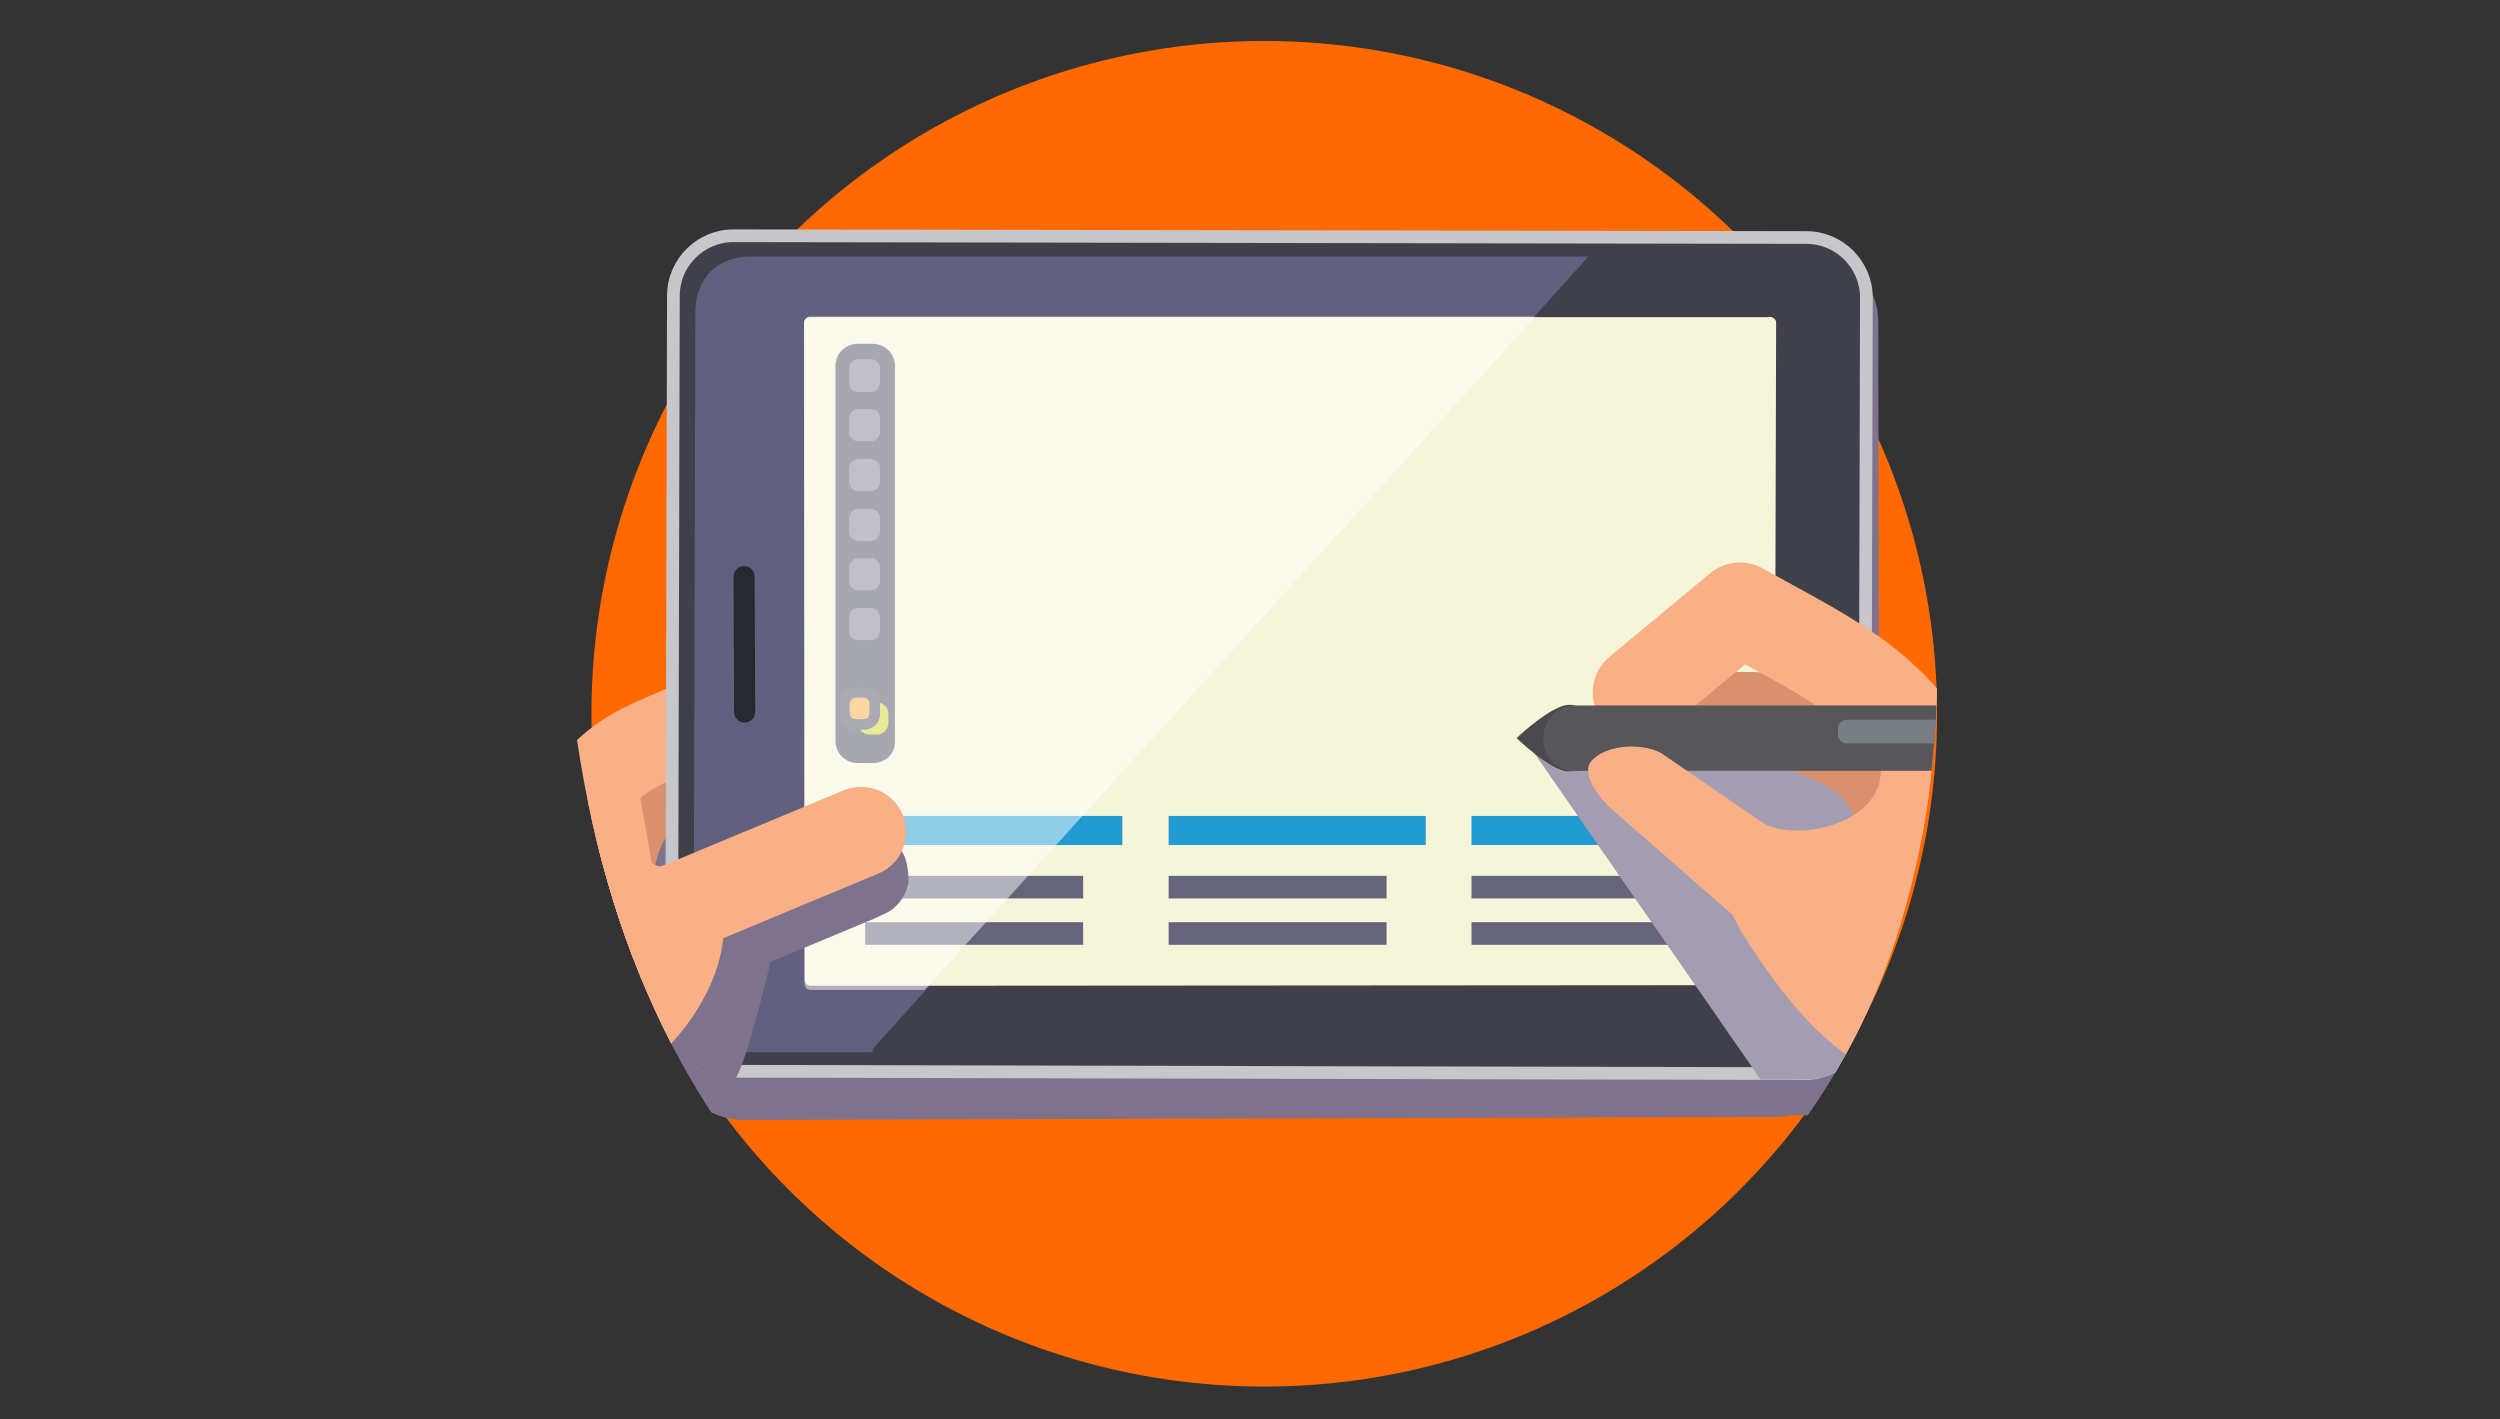 <?xml version="1.0" encoding="utf-8"?>
<!-- Generator: Adobe Illustrator 22.1.0, SVG Export Plug-In . SVG Version: 6.00 Build 0)  -->
<svg version="1.1" id="Layer_1" xmlns="http://www.w3.org/2000/svg" xmlns:xlink="http://www.w3.org/1999/xlink" x="0px" y="0px"
	 viewBox="0 0 421 239" style="enable-background:new 0 0 421 239;" xml:space="preserve">
<rect x="0" y="0" width="421" height="239" fill="#333333" stroke="none"/>
<style type="text/css">
	.st0{fill:#FF6900;}
	.st1{clip-path:url(#SVGID_2_);}
	.st2{fill:#F6F6F9;}
	.st3{fill:#7E728D;}
	.st4{fill:none;stroke:#D9906D;stroke-width:14.382;stroke-linecap:round;stroke-linejoin:round;stroke-miterlimit:10;}
	.st5{fill:none;stroke:#F9B086;stroke-width:14.382;stroke-linecap:round;stroke-linejoin:round;stroke-miterlimit:10;}
	.st6{fill:#F9B086;}
	.st7{fill:#D9906D;}
	.st8{fill:#C7D0DF;}
	.st9{fill:#FFFFFF;}
	.st10{fill:#0B414F;}
	.st11{fill:#166884;}
	.st12{fill:none;stroke:#F9B086;stroke-width:15.181;stroke-linecap:round;stroke-linejoin:round;stroke-miterlimit:10;}
	.st13{fill:#3F4049;}
	.st14{fill:none;stroke:#C7C6CA;stroke-width:2.14;stroke-miterlimit:10;}
	.st15{fill:#61607F;}
	.st16{fill:#F5F5DA;}
	.st17{fill:#219BD2;}
	.st18{fill:#65647A;}
	.st19{fill:#4E515E;}
	.st20{opacity:0.52;}
	.st21{fill:#B5AABF;}
	.st22{fill:#CCD733;}
	.st23{fill:#FAAC47;stroke:#545766;stroke-width:1.788;stroke-miterlimit:10;}
	.st24{opacity:0.5;}
	.st25{opacity:0.47;fill:#61607F;enable-background:new    ;}
	.st26{fill:none;stroke:#282830;stroke-width:3.555;stroke-linecap:round;stroke-miterlimit:10;}
	.st27{fill:#A49CB0;}
	.st28{fill:none;stroke:#D9906D;stroke-width:15.566;stroke-linecap:round;stroke-linejoin:round;stroke-miterlimit:10;}
	.st29{fill:none;stroke:#F9B086;stroke-width:15.566;stroke-linecap:round;stroke-linejoin:round;stroke-miterlimit:10;}
	.st30{fill:#56565B;}
	.st31{fill:#777F85;}
	.st32{fill:#4A4A4C;}
	.st33{fill:#B5B7BE;}
	.st34{opacity:0.5;fill:#CF7F5C;enable-background:new    ;}
</style>
<g>
	<circle class="st0" cx="212.9" cy="120.2" r="113.3"/>
	<g>
		<g>
			<defs>
				<path id="SVGID_1_" d="M326.2,106.6c-2.4-85.8-36.2-154.3-114.1-154.3S94.9,15.3,94.9,93.1S134.4,237,212.1,233.9
					C281.1,231.3,328.3,184.4,326.2,106.6z"/>
			</defs>
			<clipPath id="SVGID_2_">
				<use xlink:href="#SVGID_1_"  style="overflow:visible;"/>
			</clipPath>
			<g class="st1">
				<g>
					<g>
						<path class="st2" d="M117.8,277.5c1.2,0,1.2-1.8,0-1.8C116.6,275.7,116.6,277.5,117.8,277.5L117.8,277.5z"/>
					</g>
				</g>
				<path class="st3" d="M373.1,178.9v75.7h-9.9c-2-5.3-4.3-11.7-6.8-18.5c0-0.1-0.1-0.2-0.1-0.2c-1-2.8-2.1-5.7-3.2-8.7
					c-3.2-8.7-6.6-18-9.9-27.1c-1-2.9-2.1-5.7-3.1-8.5c-1.1-3-2.2-5.9-3.2-8.8c-0.4-0.9-0.7-1.9-1-2.7c-5.5-15-10.2-27.9-12.7-34.8
					H321h-1.3h-2h-2.6H312h-5.4h-0.3h-3.7H299h-9.2h-6.2c-0.2,0-0.4,0-0.7,0c-0.2,0-0.4,0-0.6,0c-0.2,0-0.4,0-0.6,0h-0.1l0,0
					c-1.5-0.1-3.7-1.5-5.4-2.9c-1.8-1.3-3.1-2.7-3.1-2.7l0.1-0.1c0.1-0.1,0.5-0.5,1-0.9c0.4-0.4,0.8-0.7,1.4-1.2
					c2-1.6,4.6-3.4,6.3-3.4c0.2,0,0.4,0,0.6,0c0.2,0,0.3,0,0.5,0l0,0h0.1l0,0l0,0h7.3h8.7h15.2h1h4.1h1.5h2.8l0.2-0.5l1.8-3.8
					l0.4-0.8l1.8-3.8l1.8-3.9V121c0.1-0.8,1.6-0.7,3.8,0c0.3,0.1,0.7,0.2,1,0.4c0.5,0.2,0.9,0.4,1.4,0.6c0.4,0.2,0.7,0.4,1.1,0.6
					c0.2,0.1,0.4,0.2,0.6,0.3c0.1,0,0.2,0.1,0.3,0.1c0.5,0.2,0.9,0.5,1.4,0.7c0.9,0.5,1.9,1,2.8,1.6l0,0c0.8,0.6,1.7,1,2.4,1.7
					c0.9,0.7,1.9,1.4,2.6,2.2c1.8,1.6,3.2,3.3,4,5.1h5c0.2,0,0.4,0,0.7,0h3.1h2.4c2.9,0,5.2,2.5,5.2,5.6c0,3.1-2.3,5.5-5.3,5.5h-2.4
					h-3.1c-0.2,0-0.4,0-0.6,0h-1.4l11.4,35.3L373.1,178.9z"/>
				<path class="st3" d="M316.3,176.1v0.3c0,2-0.5,3.8-1.4,5.5c-1.6,2.8-4.3,4.9-7.5,5.6c-0.7,0.2-1.6,0.3-2.4,0.3h-3.4
					c-0.8,0.2-1.7,0.3-2.6,0.3l-173.8,0.5l0,0c-5.5,0-10.3-3.7-11.9-8.7c-2.2,5.2-5,9.6-8.1,11.5l9.8,3.7l-15.1,44.3H72.6l6.3-26.4
					l2.1-8.6l1-4.5l1.8-7.5l2-8.2l2-8.2l0.7-2.7l1.1-4.8l6.7-28.6l0.2-0.5l0.7-1.5l1.1-2.5l0.3-0.7l1-2.4l1.4-3.4l0.1-0.3l2-4.6
					l1.1-2.6c0,0,1.3,3.1,2.7,6.7c0.2,0.6,0.5,1.1,0.7,1.8c0.1,0.2,0.1,0.3,0.2,0.5c0.1,0.2,0.2,0.4,0.3,0.7
					c0.1,0.1,0.1,0.3,0.2,0.4c0.8,2.2,1.5,4.2,2,5.6c0.3,1,0.5,1.7,0.4,2c0,0.1,0.1,0.2,0.5,0.2c0.1,0,0.3,0,0.5,0
					c0.4,0,0.7-0.1,1.3-0.2v-1.8v-1.2v-3.2l-0.1-18.5v-0.8v-7.2v-5.6l-0.1-46c0-3.3,1.3-6.5,3.7-8.8c2.3-2.3,5.5-3.7,8.8-3.7h5
					L183,42l38.2-0.1h13.7h14.5h0.2h9.3h4.1h8.2l22.4-0.1h4.9h0.4c1.6,0,3.2,0.3,4.6,0.8h1.4c0.8,0,1.7,0.1,2.5,0.3
					c0.5,0.1,1,0.3,1.5,0.5c0.4,0.1,0.7,0.3,1,0.5c3.7,1.9,6.4,5.7,6.4,10.2l0.1,49.7v2.3v1.7v2.2v4.7v1.6v2.6v2.8v5v3.3v11.7v5.6
					v14.2v3.7v3.3v2.9v4.3L316.3,176.1z"/>
				<path class="st4" d="M141.6,130.7c-11.6-2.9-19.5-3.4-28.4,0.6c-8,3.6-11.5,11.4-10.3,24.8l6.5,4"/>
				<path class="st5" d="M146.8,123.8c-11.6-2.9-22.8-5.2-31.8-1.2c-8,3.6-13.3,4.7-19.9,17.1l7.3,12.2"/>
				<polygon class="st6" points="110.7,150.8 107.8,134.2 117.2,126.6 115.9,124.3 101.5,128.1 100.9,144.8 				"/>
				<path class="st6" d="M105.6,143.4l-8.1-8.1c-4.7-1.5-5.3-5.6-9.6,3.4L66.3,215c-1.5,4.7,1.1,9.7,5.8,11.1l6.8,2.2
					c4.7,1.5,9.7-1.1,11.1-5.8l21.4-68C112.9,149.9,109.6,146,105.6,143.4z"/>
				<path class="st6" d="M113.6,145.5c-4.9,2.2-11.9-5.1-8.3-9l-5.9,4.9c0,0,0,12.5,0.3,12.6c0.3,0.1,13.4,3.3,13.6,2.8
					C113.4,156.3,113.6,145.5,113.6,145.5z"/>
				<polygon class="st7" points="97.2,201.2 72.2,193.6 75.6,182.7 100.4,190.5 				"/>
				<g>
					<polygon class="st8" points="59.8,209.2 103.5,226.3 113.1,197.6 105.6,195.1 68.2,183.1 					"/>
					<polygon class="st9" points="60.5,207.1 97.9,218.3 105.6,195.1 68.2,183.1 					"/>
					<polygon class="st10" points="109.7,214.2 95.8,254.7 45.4,254.7 45.4,246.5 61.5,198.8 62.9,199.2 70.1,201.6 89.4,207.8 
						94.3,209.3 97,210.2 100.2,211.2 107.7,213.6 					"/>
					<polygon class="st11" points="97,210.2 94.6,217.3 92.9,222.2 81.9,254.7 45.4,254.7 45.4,246.5 61.5,198.8 62.9,199.2 
						70.1,201.6 89.4,207.8 94.3,209.3 					"/>
				</g>
				
					<ellipse transform="matrix(0.608 -0.794 0.794 0.608 -89.924 148.597)" class="st6" cx="105.5" cy="165.4" rx="21.4" ry="12.4"/>
				<polyline class="st12" points="145,140.1 110.2,154.6 103.1,150.1 				"/>
				<g>
					<g>
						<g>
							<g>
								<g>
									<path class="st13" d="M113.4,49.8c0-5.6,4.6-10.1,10.1-10.1L304.2,40c5.6,0,10.1,4.6,10.1,10.1L314,170.7
										c0,5.6-4.6,10.1-10.1,10.1l-180.7-0.4c-5.6,0-10.1-4.6-10.1-10.1L113.4,49.8z"/>
									<path class="st14" d="M113.4,49.8c0-5.6,4.6-10.1,10.1-10.1L304.2,40c5.6,0,10.1,4.6,10.1,10.1L314,170.7
										c0,5.6-4.6,10.1-10.1,10.1l-180.7-0.4c-5.6,0-10.1-4.6-10.1-10.1L113.4,49.8z"/>
								</g>
								<path class="st15" d="M267.5,43.2L146.9,176.7c0.2,0.2,0,0.5-0.2,0.5h-21c-5.9,0-8.9-3-8.9-8.8l0.3-115.6
									c0-5.9,3.5-9.6,9.5-9.6H267.5C267.5,43.1,267.5,43.2,267.5,43.2z"/>
								<path class="st16" d="M299.1,54.3l-0.3,110.6c0,0.6-0.5,1-1,1L155.7,166h-19.2c-0.6,0-1-0.5-1-1l-0.1-110.6c0-0.6,0.5-1,1-1
									h122h39.2C298.4,53.2,299.1,53.7,299.1,54.3z"/>
								<g>
									<rect x="145.7" y="137.4" class="st17" width="43.3" height="4.9"/>
									<rect x="145.7" y="147.5" class="st18" width="36.7" height="3.8"/>
									<rect x="145.7" y="155.3" class="st18" width="36.7" height="3.8"/>
								</g>
								<g>
									<path class="st19" d="M147,128.5h-2.6c-2.1,0-3.7-1.7-3.7-3.7V61.6c0-2.1,1.7-3.7,3.7-3.7h2.6c2.1,0,3.7,1.7,3.7,3.7v63.2
										C150.8,126.9,149.1,128.5,147,128.5z"/>
									<g class="st20">
										<g>
											<path class="st21" d="M146.7,107.8h-2.2c-0.8,0-1.5-0.7-1.5-1.5v-2.4c0-0.8,0.7-1.5,1.5-1.5h2.2c0.8,0,1.5,0.7,1.5,1.5
												v2.4C148.1,107.2,147.5,107.8,146.7,107.8z"/>
										</g>
										<g>
											<path class="st21" d="M146.7,99.4h-2.2c-0.8,0-1.5-0.7-1.5-1.5v-2.4c0-0.8,0.7-1.5,1.5-1.5h2.2c0.8,0,1.5,0.7,1.5,1.5
												v2.4C148.1,98.8,147.5,99.4,146.7,99.4z"/>
										</g>
										<g>
											<path class="st21" d="M146.7,91.1h-2.2c-0.8,0-1.5-0.7-1.5-1.5v-2.4c0-0.8,0.7-1.5,1.5-1.5h2.2c0.8,0,1.5,0.7,1.5,1.5
												v2.4C148.1,90.4,147.5,91.1,146.7,91.1z"/>
										</g>
										<g>
											<path class="st21" d="M146.7,82.7h-2.2c-0.8,0-1.5-0.7-1.5-1.5v-2.4c0-0.8,0.7-1.5,1.5-1.5h2.2c0.8,0,1.5,0.7,1.5,1.5
												v2.4C148.1,82.1,147.5,82.7,146.7,82.7z"/>
										</g>
										<g>
											<path class="st21" d="M146.7,74.3h-2.2c-0.8,0-1.5-0.7-1.5-1.5v-2.4c0-0.8,0.7-1.5,1.5-1.5h2.2c0.8,0,1.5,0.7,1.5,1.5
												v2.4C148.1,73.7,147.5,74.3,146.7,74.3z"/>
										</g>
										<g>
											<path class="st21" d="M146.7,66h-2.2c-0.8,0-1.5-0.7-1.5-1.5V62c0-0.8,0.7-1.5,1.5-1.5h2.2c0.8,0,1.5,0.7,1.5,1.5v2.4
												C148.1,65.3,147.5,66,146.7,66z"/>
										</g>
									</g>
									<path class="st22" d="M147.7,123.7h-1.3c-1,0-1.9-0.8-1.9-1.9v-1.6c0-1,0.8-1.9,1.9-1.9h1.3c1,0,1.9,0.8,1.9,1.9v1.6
										C149.6,122.8,148.7,123.7,147.7,123.7z"/>
									<path class="st23" d="M145.4,122h-1.3c-1,0-1.9-0.8-1.9-1.9v-1.6c0-1,0.8-1.9,1.9-1.9h1.3c1,0,1.9,0.8,1.9,1.9v1.6
										C147.4,121.1,146.6,122,145.4,122z"/>
								</g>
								<g class="st24">
									<path class="st9" d="M258.6,53.3L155.7,166.7h-19.2c-0.6,0-1-0.5-1-1l-0.1-111.4c0-0.6,0.5-1,1-1H258.6z"/>
								</g>
							</g>
							<path class="st25" d="M305.3,105.3c-1.9,0-3.4,1.6-3.4,3.5c0,2,1.5,3.5,3.4,3.5s3.4-1.6,3.4-3.5
								C308.7,106.9,307.2,105.3,305.3,105.3z"/>
							<g>
								<line class="st26" x1="125.4" y1="119.9" x2="125.3" y2="97.1"/>
							</g>
						</g>
					</g>
					<g>
						<rect x="196.8" y="137.4" class="st17" width="43.3" height="4.9"/>
						<rect x="196.8" y="147.5" class="st18" width="36.7" height="3.8"/>
						<rect x="196.8" y="155.3" class="st18" width="36.7" height="3.8"/>
					</g>
					<g>
						<rect x="247.8" y="137.4" class="st17" width="54.2" height="4.9"/>
						<rect x="247.8" y="147.5" class="st18" width="47.6" height="3.8"/>
						<rect x="247.8" y="155.3" class="st18" width="47.6" height="3.8"/>
					</g>
				</g>
				<path class="st3" d="M152.4,144.4c-1.2-2.9-4.2-4.6-7.2-4.3c-0.7,0.1-1.4,0.2-2.1,0.6l-6.9,3.2l-8.8,4.1l-0.9,0.5l-7.6,3.6l0,0
					c-14.9,15.4-6,29.1,4.8,29.8c1.9-2.7,5.2-16.4,6.1-20l1.8-0.7l8.9-3.7l6.7-2.8l1.5-0.7c2.2-0.9,3.7-2.8,4.2-5
					c0.1-0.2,0.1-0.5,0.1-0.7C153,146.9,152.8,145.6,152.4,144.4z"/>
				
					<ellipse transform="matrix(0.608 -0.794 0.794 0.608 -89.924 148.597)" class="st6" cx="105.5" cy="165.4" rx="21.4" ry="12.4"/>
				<polyline class="st12" points="145,140.1 110.2,154.6 103.1,150.1 				"/>
				<path class="st27" d="M257.6,125.7l38.9,56.1c0,0,0.5,0,5.4,0c2.4,0,4.3,0,6.2-0.8c2.9-1.3,5-3.4,6.6-6.6l6.7-39.8l-24.8-17.7
					L257.6,125.7z"/>
				<g>
					<path class="st28" d="M281,122.4c12.6-2.4,20.1-2.1,29.5,2.7c8.3,4.3,12,11.9,9.9,26.3l-7.2,4"/>
					<path class="st6" d="M320.1,139.4l7.5-10c5.2-1.3,5.3-5.7,9.3,4.3l19.7,83.7c1.3,5.2-1.9,10.4-6.9,11.7l-7.5,1.9
						c-5.2,1.3-10.4-1.9-11.7-6.9l-18.9-74.7C310,144.1,315.6,141.9,320.1,139.4z"/>
					<path class="st6" d="M320.9,156c10,8.1,9.4,21.4,2.4,24c-10.3,3.7-21-9.3-28.5-20.6c-11.1-16.9-1.8-23.3,4.2-19
						C304.7,144.3,314.4,150.7,320.9,156z"/>
					<path class="st6" d="M294.8,137c5.9,7.2,31.3,0.4,18.2-15.5l14.7,16.6c0,0-8.1,5.4-8.4,5.5c-0.3,0.1-9.1,11.7-13.5,5.4
						C305.5,148.5,294.8,137,294.8,137z"/>
					<path class="st29" d="M276,116.6l17-14.1c16.7,9.3,27.3,13.5,36.1,32.5"/>
					<g>
						<g>
							<polygon class="st30" points="342,129.8 265,129.8 265,129.8 265,125 265,118.9 265,118.8 330.5,118.8 342,118.7 							"/>
							<path class="st30" d="M338.9,129.8c-2.9,0-5.2-2.5-5.2-5.6c0-3.1,2.3-5.5,5.2-5.5h3.1v11.1H338.9z"/>
							<path class="st31" d="M342,129.8c-2.9,0-5.2-2.5-5.2-5.6c0-3.1,2.3-5.5,5.2-5.5h2.4v11.1H342z"/>
							<path class="st32" d="M265,129.8c-0.3,0.1-0.7,0.1-0.9,0.1c-2.9,0-8.7-5.6-8.7-5.6l0.1-0.1c0.6-0.6,6-5.5,8.7-5.5
								c0.4,0,0.7,0,0.9,0.1c2.2,0.5,4,2.4,4.3,5c0,0.2,0,0.4,0,0.6C269.3,127,267.5,129.4,265,129.8z"/>
							
								<ellipse transform="matrix(2.531638e-03 -1 1 2.531638e-03 140.098 389.143)" class="st30" cx="265.1" cy="124.3" rx="5.5" ry="5.2"/>
							
								<ellipse transform="matrix(2.499460e-03 -1 1 2.499460e-03 219.344 468.53)" class="st33" cx="344.5" cy="124.3" rx="5.5" ry="5.2"/>
						</g>
						<path class="st31" d="M336.1,125.2H311c-0.8,0-1.5-0.7-1.5-1.5v-1c0-0.8,0.7-1.5,1.5-1.5h25.1c0.8,0,1.5,0.7,1.5,1.5v1
							C337.6,124.4,337,125.2,336.1,125.2z"/>
						<path class="st33" d="M336.9,125.2L336.9,125.2c-0.6,0-1-0.5-1-1v-2c0-0.6,0.5-1,1-1l0,0c0.6,0,1,0.5,1,1v2
							C337.9,124.7,337.4,125.2,336.9,125.2z"/>
					</g>
					<g>
						<path class="st6" d="M318.3,177.6c-2.1,0-4.2-0.8-5.7-2.5l-12-13.3l-28.8-25.2c-3.3-2.7-5.2-6.6-4-8.2
							c2.6-3.4,9.8-3.3,12.5-1.2l30.3,20.8c0.3,0.3,0.8,2.7,1.1,3l12.4,13.7c2.8,3.2,2.6,8.1-0.6,10.9
							C322.1,177,320.2,177.6,318.3,177.6z"/>
					</g>
				</g>
				<polygon class="st34" points="350.7,188.7 323.4,196.1 320.3,184.1 347.5,177 				"/>
				<g>
					<polygon class="st8" points="371.3,232.1 330.1,242.5 322.7,244.7 310.1,189.6 318.3,187.4 359.6,177 					"/>
					<polygon class="st9" points="372.3,232.1 331,242.5 318.3,187.4 359.6,177 					"/>
					<polygon class="st10" points="373.1,223.5 373.1,254.7 324.5,254.7 312.7,207.8 314.2,207.5 322.4,205.3 325.3,204.6 
						326.7,204.3 343.1,200.1 351.9,197.9 363.5,194.9 363.7,194.8 365.7,194.4 					"/>
					<polygon class="st11" points="373.1,223.5 373.1,254.7 339.3,254.7 335.9,241.3 335.8,241.1 332.7,228.3 326.7,204.3 
						343.1,200.1 351.9,197.9 363.5,194.9 363.7,194.8 365.7,194.4 					"/>
				</g>
			</g>
		</g>
	</g>
</g>
</svg>
